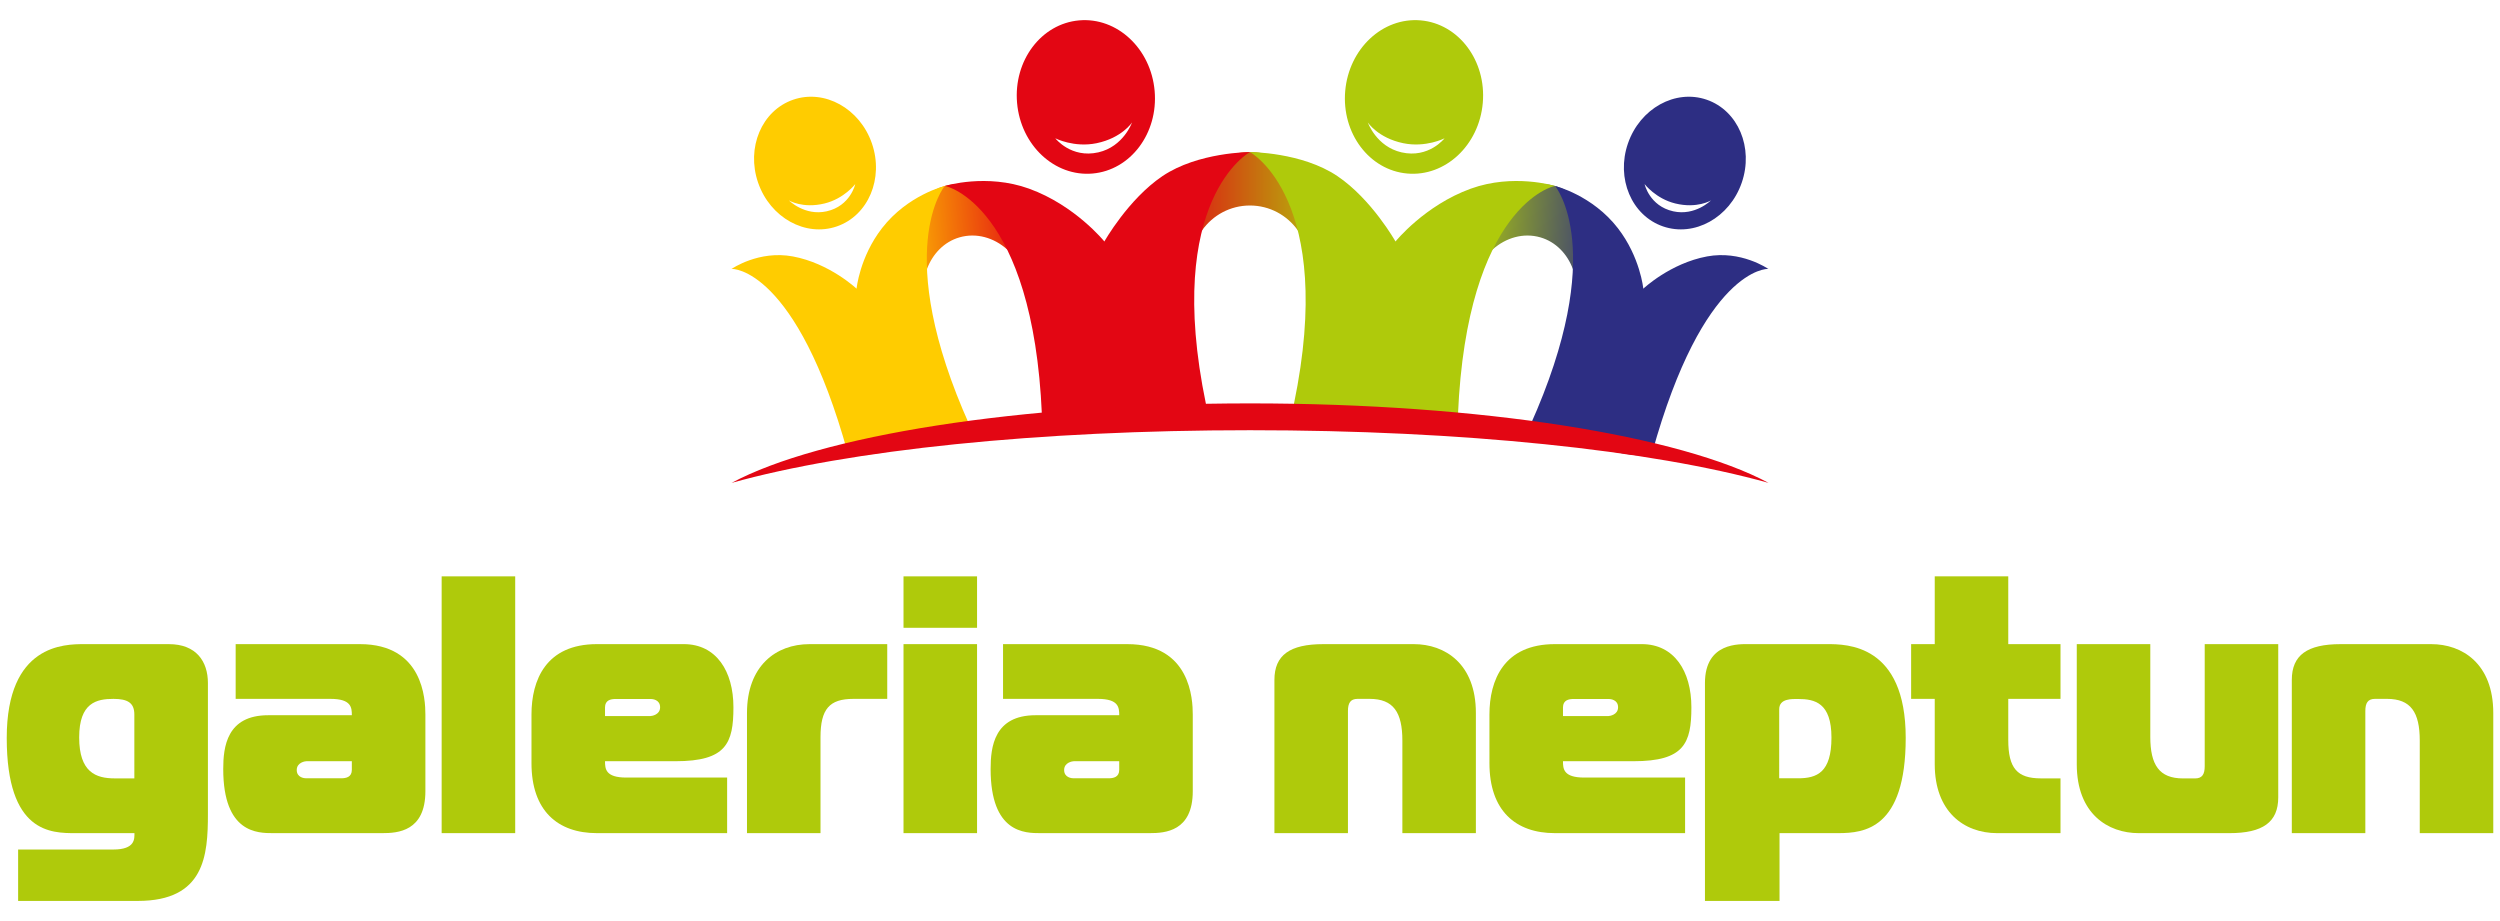 <?xml version="1.0" encoding="utf-8"?>
<!-- Generator: Adobe Illustrator 15.1.0, SVG Export Plug-In . SVG Version: 6.00 Build 0)  -->
<!DOCTYPE svg PUBLIC "-//W3C//DTD SVG 1.1//EN" "http://www.w3.org/Graphics/SVG/1.1/DTD/svg11.dtd">
<svg version="1.1" id="Layer_1" xmlns="http://www.w3.org/2000/svg" xmlns:xlink="http://www.w3.org/1999/xlink" x="0px" y="0px"
	 width="570px" height="210px" viewBox="0 0 570 210" enable-background="new 0 0 570 210" xml:space="preserve">
<g>
	<g>
		<linearGradient id="SVGID_1_" gradientUnits="userSpaceOnUse" x1="265.427" y1="44.402" x2="304.541" y2="44.402">
			<stop  offset="0" style="stop-color:#E30613"/>
			<stop  offset="1" style="stop-color:#AFCA0B"/>
		</linearGradient>
		<path fill="url(#SVGID_1_)" d="M284.984,46.855c4.503,0,8.479,2.23,10.901,5.643c0.368,0.52,4.412,1.066,4.705,1.637
			c0.938-1.828,3.951-3.896,3.951-6.092c0-7.386-12.171-13.373-19.557-13.373c-7.385,0-19.557,5.987-19.557,13.373
			c0,2.196,3.014,4.264,3.952,6.092c0.293-0.569,4.335-1.116,4.704-1.635C276.504,49.086,280.48,46.855,284.984,46.855z"/>
		
			<linearGradient id="SVGID_2_" gradientUnits="userSpaceOnUse" x1="240.661" y1="-47.544" x2="277.662" y2="-38.09" gradientTransform="matrix(0.853 -0.245 0.277 0.961 9.791 158.176)">
			<stop  offset="0" style="stop-color:#FFCC00"/>
			<stop  offset="1" style="stop-color:#E30613"/>
		</linearGradient>
		<path fill="url(#SVGID_2_)" d="M218.769,54.117c3.84-1.105,7.848,0.062,10.856,2.747c0.458,0.408,4.057-0.06,4.464,0.417
			c0.294-1.987,2.292-4.714,1.684-6.825c-2.043-7.097-14.079-9.862-20.376-8.049c-6.297,1.813-15.02,10.555-12.977,17.652
			c0.608,2.11,3.749,3.357,5.056,4.884c0.092-0.618,3.76-3.3,3.876-3.613C212.629,57.903,215.25,55.13,218.769,54.117z"/>
		
			<linearGradient id="SVGID_3_" gradientUnits="userSpaceOnUse" x1="1422.365" y1="254.339" x2="1385.363" y2="244.886" gradientTransform="matrix(-0.853 -0.245 -0.277 0.961 1617.18 158.176)">
			<stop  offset="0" style="stop-color:#AFCA0B"/>
			<stop  offset="1" style="stop-color:#2D2E83"/>
		</linearGradient>
		<path fill="url(#SVGID_3_)" d="M351.199,54.117c-3.84-1.105-7.848,0.062-10.855,2.747c-0.458,0.408-4.058-0.06-4.465,0.417
			c-0.295-1.987-2.292-4.714-1.685-6.825c2.044-7.097,14.079-9.862,20.377-8.049c6.297,1.813,15.02,10.555,12.976,17.652
			c-0.607,2.11-3.749,3.357-5.055,4.884c-0.093-0.618-3.761-3.3-3.877-3.613C357.338,57.903,354.718,55.13,351.199,54.117z"/>
		<g>
			<path fill="#E30613" d="M265.031,40.158c8.126-5.488,19.953-5.488,19.953-5.488s-19.728,10.658-10.024,57.467
				c0.264,1.278-37.262,5.722-37.404,2.446c-2.064-47.684-21.847-52.276-22.159-52.176c0.233-0.074,9.565-2.883,19.219,0.605
				c10.515,3.8,17.179,12.049,17.179,12.049S257.222,45.433,265.031,40.158z"/>
			<path fill="#E30613" d="M246.048,4.646c-8.661,0.757-14.999,9.188-14.155,18.831c0.844,9.644,8.55,16.846,17.21,16.088
				c8.663-0.758,15-9.188,14.156-18.832C262.416,11.091,254.711,3.889,246.048,4.646z M250.426,34.736
				c-6.228,1.423-9.815-3.203-9.815-3.203s4.274,2.182,9.414,1.118c5.775-1.195,8.087-4.74,8.087-4.74S256.17,33.423,250.426,34.736
				z"/>
		</g>
		<g>
			<path fill="#AFCA0B" d="M304.938,40.158c-8.127-5.488-19.954-5.488-19.954-5.488s19.727,10.658,10.024,57.467
				c-0.265,1.278,37.262,5.722,37.404,2.446c2.063-47.684,21.847-52.276,22.158-52.176c-0.233-0.074-9.564-2.883-19.219,0.605
				c-10.516,3.8-17.179,12.049-17.179,12.049S312.748,45.433,304.938,40.158z"/>
			<path fill="#AFCA0B" d="M323.92,4.646c8.661,0.757,14.998,9.188,14.155,18.831c-0.844,9.644-8.55,16.846-17.21,16.088
				c-8.663-0.758-15-9.188-14.156-18.832C307.553,11.091,315.257,3.889,323.92,4.646z M319.542,34.736
				c6.228,1.423,9.815-3.203,9.815-3.203s-4.274,2.182-9.414,1.118c-5.775-1.195-8.088-4.74-8.088-4.74
				S313.798,33.423,319.542,34.736z"/>
		</g>
		<g>
			<path fill="#2D2E83" d="M368.877,52.029c-5.857-7.572-14.307-9.622-14.307-9.622s12.292,14.671-5.738,54.706
				c-0.488,1.083,27.053,9.035,27.854,6.144c11.675-42.102,26.306-42.068,26.51-41.927c-0.153-0.105-6.273-4.3-13.99-2.865
				c-8.405,1.562-14.532,7.355-14.532,7.355S373.978,58.624,368.877,52.029z"/>
			<path fill="#2D2E83" d="M389.13,22.736c-7.163-2.473-15.203,1.987-17.957,9.963c-2.752,7.976,0.823,16.447,7.987,18.919
				c7.164,2.474,15.204-1.987,17.957-9.963C399.872,33.68,396.295,25.209,389.13,22.736z M381.491,48.178
				c-5.434-1.217-6.521-6.202-6.521-6.202s2.545,3.32,6.987,4.412c4.993,1.227,8.142-0.695,8.142-0.695S386.503,49.3,381.491,48.178
				z"/>
		</g>
		<g>
			<path fill="#FFCC00" d="M201.091,52.029c5.858-7.572,14.307-9.622,14.307-9.622s-12.292,14.671,5.738,54.706
				c0.488,1.083-27.053,9.035-27.855,6.144c-11.675-42.102-26.305-42.068-26.509-41.927c0.153-0.105,6.273-4.3,13.99-2.865
				c8.405,1.562,14.533,7.355,14.533,7.355S195.99,58.624,201.091,52.029z"/>
			<path fill="#FFCC00" d="M180.838,22.736c7.164-2.473,15.204,1.987,17.957,9.963c2.753,7.976-0.822,16.447-7.987,18.919
				c-7.164,2.474-15.204-1.987-17.957-9.963C170.097,33.68,173.673,25.209,180.838,22.736z M188.478,48.178
				c5.434-1.217,6.521-6.202,6.521-6.202s-2.545,3.32-6.987,4.412c-4.993,1.227-8.142-0.695-8.142-0.695
				S183.465,49.3,188.478,48.178z"/>
		</g>
		<g id="XMLID_1_">
			<g>
				<path fill="#E30613" d="M285.017,91.973c52.787,0,98.172,7.384,118.214,18.125c-26.845-7.495-69.799-12.009-118.214-12.009
					c-48.421,0-91.376,4.514-118.215,12.009C186.838,99.356,232.223,91.973,285.017,91.973z"/>
			</g>
			<g>
			</g>
		</g>
	</g>
	<g>
		<rect x="100.697" y="131.409" fill="#AFCA0B" width="16.769" height="58.546"/>
		<path fill="#AFCA0B" d="M82.06,146.862h-28.33v12.481c0,0,16.888,0,21.641,0c4.752,0,4.849,1.997,4.849,3.728
			c0,0-10.101,0-19.064,0c-9.479,0-10.258,7.252-10.258,12.266c0,14.623,7.838,14.62,11.371,14.62c0,0,21.422-0.002,24.907-0.002
			c3.484,0,9.813-0.387,9.813-9.563l-0.001-17.5C96.985,159.498,96.504,146.862,82.06,146.862z M80.219,175.531
			c0,1.669-1.334,1.918-2.416,1.918h-8.042c-0.306,0-2.103-0.121-2.103-1.886s1.978-2.006,2.201-2.006h10.359
			C80.219,173.558,80.219,173.861,80.219,175.531z"/>
		<path fill="#AFCA0B" d="M257.024,146.862h-28.33v12.481c0,0,16.888,0,21.641,0c4.752,0,4.849,1.997,4.849,3.728
			c0,0-10.101,0-19.064,0c-9.479,0-10.258,7.252-10.258,12.266c0,14.623,7.838,14.62,11.371,14.62c0,0,21.422-0.002,24.906-0.002
			s9.813-0.387,9.813-9.563l-0.001-17.5C271.95,159.498,271.468,146.862,257.024,146.862z M255.184,175.531
			c0,1.669-1.334,1.918-2.416,1.918h-8.042c-0.306,0-2.103-0.121-2.103-1.886s1.978-2.006,2.201-2.006h10.359
			C255.184,173.558,255.184,173.861,255.184,175.531z"/>
		<path fill="#AFCA0B" d="M136.103,189.955h29.682v-12.67h-22.991c-4.751,0-4.849-1.997-4.849-3.728c0,0,7.127,0,16.091,0
			c11.543,0,13.186-4.08,13.186-12.303c0-8.224-3.91-14.394-11.325-14.394c0,0-16.309,0.001-19.793,0.001
			c-11.653,0-14.926,8.228-14.926,16.061l0.001,11.081C121.178,184.826,127.134,189.955,136.103,189.955z M137.944,161.287
			c0-1.669,1.334-1.918,2.416-1.918h8.042c0.306,0,2.102,0.121,2.102,1.886s-1.978,2.006-2.201,2.006h-10.359
			C137.944,163.261,137.944,162.956,137.944,161.287z"/>
		<path fill="#AFCA0B" d="M354.518,189.955H384.2v-12.67h-22.99c-4.752,0-4.85-1.997-4.85-3.728c0,0,7.127,0,16.091,0
			c11.543,0,13.186-4.08,13.186-12.303c0-8.224-3.91-14.394-11.324-14.394c0,0-16.31,0.001-19.794,0.001
			c-11.653,0-14.926,8.228-14.926,16.061l0.002,11.081C339.594,184.826,345.549,189.955,354.518,189.955z M356.36,161.287
			c0-1.669,1.335-1.918,2.416-1.918h8.042c0.306,0,2.102,0.121,2.102,1.886s-1.977,2.006-2.2,2.006H356.36
			C356.36,163.261,356.36,162.956,356.36,161.287z"/>
		<rect x="206.001" y="131.409" fill="#AFCA0B" width="16.768" height="11.729"/>
		<rect x="206.001" y="146.862" fill="#AFCA0B" width="16.768" height="43.093"/>
		<path fill="#AFCA0B" d="M322.361,146.863c-6.287,0-16.454,0-20.646,0c-7.614,0-11.148,2.492-11.148,8.153
			c0,5.662,0,34.941,0,34.941h16.764c0,0,0-25.825,0-27.846c0-1.808,0.566-2.769,2.186-2.769c1.617,0,2.752,0,2.752,0
			c5.436,0,7.471,3.067,7.471,9.51v21.104H336.5v-27.399C336.5,151.311,329.434,146.863,322.361,146.863z"/>
		<path fill="#AFCA0B" d="M554.326,146.863c-6.288,0-16.455,0-20.646,0c-7.614,0-11.148,2.492-11.148,8.153
			c0,5.662,0,34.941,0,34.941h16.764c0,0,0-25.825,0-27.846c0-1.808,0.567-2.769,2.185-2.769c1.618,0,2.753,0,2.753,0
			c5.436,0,7.471,3.067,7.471,9.51v21.104h16.762v-27.399C568.464,151.311,561.398,146.863,554.326,146.863z"/>
		<path fill="#AFCA0B" d="M487.645,189.958c6.287,0,16.454,0,20.646,0c7.614,0,11.148-2.492,11.148-8.153c0-5.662,0-34.942,0-34.942
			h-16.764c0,0,0,25.825,0,27.846c0,1.808-0.566,2.77-2.185,2.77s-2.753,0-2.753,0c-5.436,0-7.47-3.068-7.47-9.51v-21.105h-16.763
			v27.401C473.505,185.511,480.572,189.958,487.645,189.958z"/>
		<path fill="#AFCA0B" d="M38.517,146.864c0,0-17.473-0.002-19.309-0.002c-4.455,0-17.672,0.003-17.672,21.392
			c0,21.704,10.126,21.703,15.696,21.703l13.42-0.002c0,1.229,0.232,3.735-4.812,3.735l-21.708-0.004v11.722l27.293,0.001
			c15.254,0,15.979-10.399,15.979-19.817v-29.859C47.403,150.805,44.74,146.864,38.517,146.864z M26.164,177.471
			c-4.311,0-8.112-1.396-8.112-9.341c0-7.942,3.998-8.786,7.812-8.786c3.256,0,4.767,0.908,4.767,3.565
			c0,2.495,0.002,14.562,0.002,14.562S30.476,177.471,26.164,177.471z"/>
		<path fill="#AFCA0B" d="M405.731,189.955h13.5c5.69-0.031,15.271-0.844,15.271-21.704c0-21.389-13.465-21.391-17.92-21.391
			c-1.836,0-17.738,0.001-17.738,0.001c-2.157,0-10.115-0.473-10.115,8.869v49.679h17.003V189.955z M405.659,161.71
			c0-2.495,2.945-2.341,4.299-2.341c3.813,0,7.615,0.861,7.615,8.805s-3.294,9.278-7.605,9.278s-4.312,0-4.312,0
			S405.659,164.205,405.659,161.71z"/>
		<path fill="#AFCA0B" d="M202.291,159.344v-12.48c-4.939,0-12.585,0-17.735,0c-7.669,0-14.243,4.982-14.243,15.695v27.399h16.762
			V168.1c0-6.442,2.035-8.756,7.471-8.756H202.291z"/>
		<path fill="#AFCA0B" d="M469.795,159.344v-12.487h-11.91v-15.447h-16.763v15.447h-5.385v12.487h5.385v14.92
			c0,10.712,6.574,15.694,14.243,15.694c5.15,0,9.49,0,14.43,0v-12.487h-4.439c-5.437,0-7.471-2.307-7.471-8.749v-9.378H469.795z"/>
	</g>
</g>
</svg>
